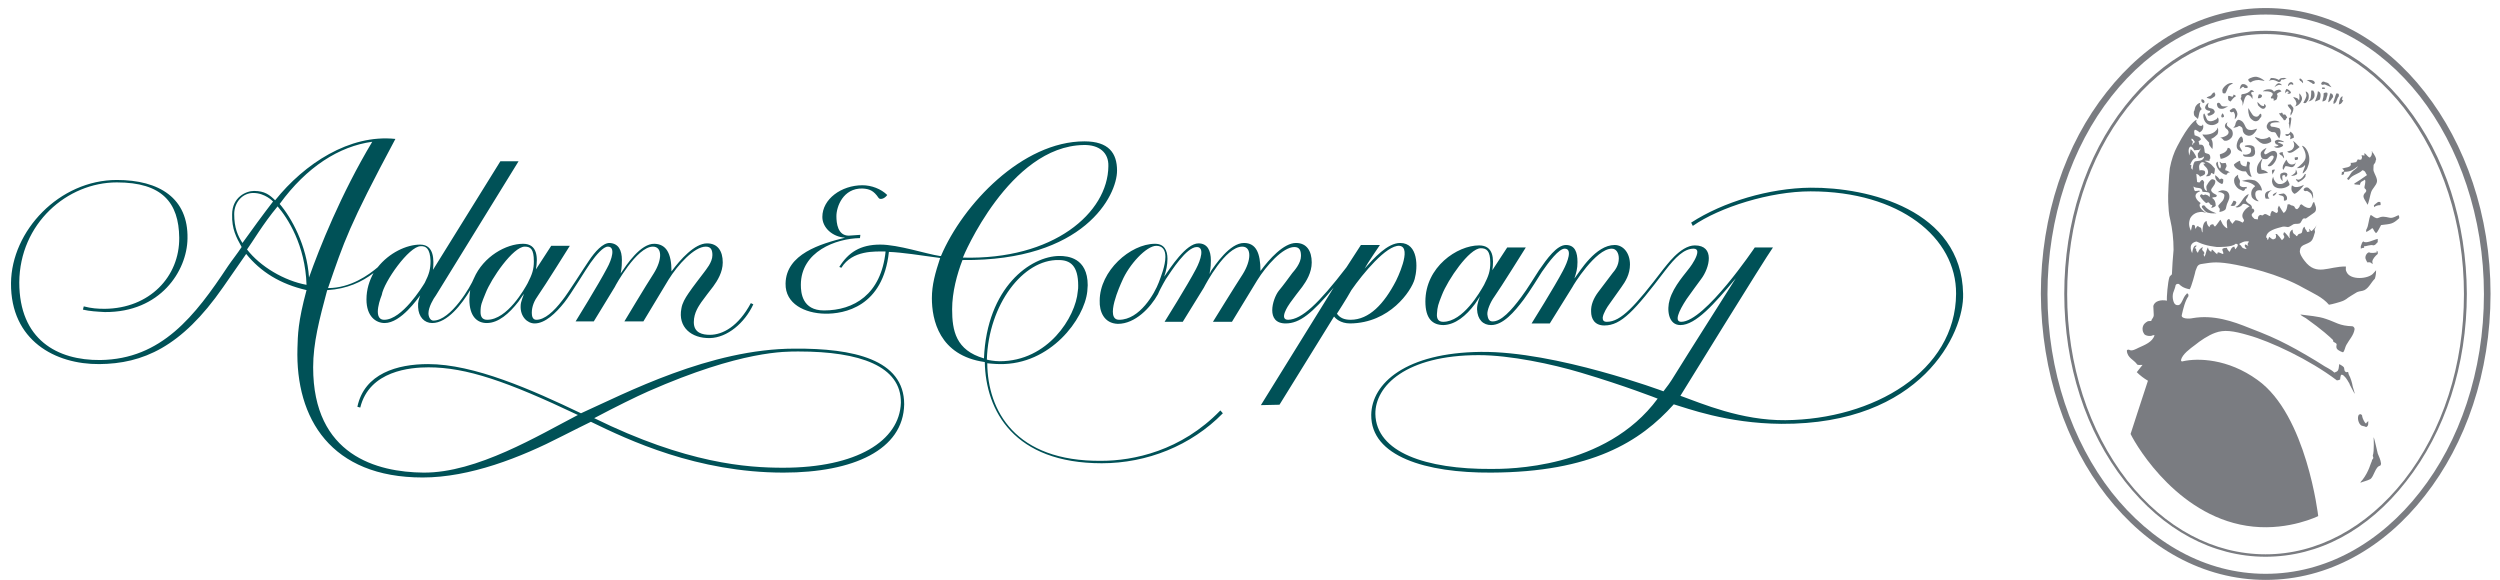 <svg width="181" height="42" viewBox="0 0 181 42" fill="none" xmlns="http://www.w3.org/2000/svg">
<g id="Group">
<path id="Vector" d="M164.037 41.985C159.518 41.985 155.448 39.66 152.516 35.894C149.583 32.157 147.788 26.977 147.758 21.269C147.758 15.56 149.553 10.41 152.516 6.673C155.448 2.936 159.518 0.582 164.037 0.582C168.555 0.582 172.625 2.907 175.557 6.673C178.49 10.41 180.315 15.589 180.315 21.269C180.315 26.977 178.52 32.127 175.557 35.894C172.625 39.66 168.555 41.985 164.037 41.985ZM152.875 6.968C150.002 10.616 148.237 15.707 148.237 21.298C148.237 26.889 150.032 31.98 152.875 35.629C155.748 39.278 159.668 41.544 164.037 41.544C168.376 41.544 172.326 39.307 175.198 35.629C178.071 31.98 179.837 26.889 179.837 21.298C179.837 15.707 178.041 10.616 175.198 6.968C172.326 3.319 168.406 1.053 164.037 1.053C159.698 1.053 155.748 3.319 152.875 6.968Z" fill="#7A7C81"/>
<path id="Vector_2" d="M164.026 40.308V40.22V40.132C167.767 40.132 171.328 38.219 174.051 34.776C176.864 31.186 178.39 26.419 178.39 21.299C178.39 16.179 176.834 11.412 174.051 7.821C171.328 4.349 167.767 2.466 164.026 2.466C160.286 2.466 156.725 4.379 154.002 7.821C151.189 11.412 149.663 16.179 149.663 21.299C149.663 26.419 151.219 31.186 154.002 34.776C156.725 38.248 160.286 40.132 164.026 40.132V40.22V40.308C160.196 40.308 156.605 38.366 153.852 34.864C151.009 31.245 149.453 26.419 149.453 21.269C149.453 16.12 151.009 11.294 153.852 7.674C156.605 4.173 160.196 2.23 164.026 2.23C167.857 2.23 171.447 4.173 174.2 7.674C177.043 11.294 178.569 16.09 178.599 21.24V21.269C178.599 26.419 177.043 31.245 174.2 34.864C171.447 38.395 167.857 40.308 164.026 40.308Z" fill="#7A7C81"/>
<path id="Vector_3" d="M163.53 5.79C163.231 5.79 162.992 5.908 162.962 5.966C162.812 5.937 162.752 5.79 162.782 5.731C162.902 5.643 163.261 5.496 163.47 5.584C163.62 5.613 163.979 5.819 163.949 5.878C163.979 5.849 163.65 5.819 163.53 5.79ZM166.852 13.617C166.822 13.647 166.762 13.706 166.792 13.764C166.822 13.823 166.822 13.794 166.852 13.823C167.001 13.882 166.971 13.764 167.091 13.853C167.211 13.941 167.361 13.941 167.45 14.382C167.48 14.353 167.48 14.176 167.45 14.059C167.45 13.853 167.271 13.735 167.211 13.676C167.121 13.558 166.971 13.529 166.852 13.617ZM168.079 5.996C168.049 6.025 168.049 6.084 168.079 6.114C168.109 6.143 168.109 6.114 168.139 6.143C168.228 6.143 168.228 6.114 168.318 6.114C168.408 6.143 168.557 6.231 168.797 6.32C168.797 6.29 168.647 6.143 168.617 6.084C168.557 5.966 168.348 5.966 168.318 5.937C168.228 5.878 168.109 5.908 168.079 5.996ZM171.819 33.186C171.789 33.245 171.759 33.274 171.729 33.303V33.362C171.64 33.51 171.52 34.127 171.041 34.745C171.041 34.745 170.892 34.892 170.892 34.951C171.101 34.863 171.4 34.804 171.61 34.687C171.879 34.51 171.969 33.774 172.328 33.715C172.358 33.686 172.388 33.627 172.388 33.568C172.358 33.274 172.238 33.068 172.148 32.833C172.118 32.744 171.909 31.715 171.849 31.656C171.849 31.656 171.909 32.685 171.789 32.98C171.789 33.068 171.849 33.097 171.819 33.186ZM161.825 13.382C161.705 13.146 161.735 12.941 161.825 12.823C161.825 12.823 161.974 12.676 162.034 12.646C162.034 12.941 162.064 12.852 162.154 13.029C162.214 13.176 162.124 13.294 162.154 13.352C162.154 13.411 162.154 13.441 162.243 13.5C162.363 13.558 162.453 13.558 162.662 13.529V13.647H162.573C162.513 13.764 162.513 13.794 162.393 13.823C162.184 13.706 162.034 13.735 161.825 13.382ZM161.735 11.911C161.854 11.793 162.154 11.616 162.184 11.646C162.184 11.969 162.393 12.028 162.632 12.058C162.662 11.94 162.692 11.822 162.692 11.704H162.752C162.872 11.704 162.872 11.763 162.902 11.822C162.782 12.087 162.932 12.646 163.021 12.793C162.902 12.823 162.782 12.676 162.752 12.646C162.722 12.587 162.632 12.47 162.603 12.411C162.423 12.411 162.333 12.411 162.214 12.352C161.825 12.205 161.735 11.999 161.735 11.911ZM166.044 7.82C166.044 8.085 165.954 8.173 165.864 8.35H165.834V8.173C166.014 7.938 165.685 7.85 165.625 7.585C165.685 7.585 165.775 7.555 165.834 7.555C165.924 7.644 165.984 7.732 166.044 7.82ZM165.804 9.321C165.745 9.321 165.745 8.968 165.715 8.938L165.685 8.909C165.775 8.88 165.715 8.703 165.715 8.527H165.745C165.775 8.556 165.834 8.468 165.864 8.497C165.954 8.585 165.775 9.174 165.804 9.321ZM161.495 14.883C161.585 14.794 161.645 14.647 161.705 14.53C161.854 14.559 161.884 14.559 161.914 14.677C161.825 14.824 161.854 14.912 161.645 14.912C161.615 14.912 161.585 14.912 161.495 14.883ZM160.867 8.497C160.837 8.497 160.837 8.468 160.837 8.468C160.777 8.379 160.867 8.291 160.897 8.203C160.957 8.232 161.017 8.35 161.017 8.409C161.017 8.438 161.017 8.468 160.987 8.468C160.927 8.527 160.867 8.497 160.867 8.497ZM162.333 9.939C162.393 10.027 162.393 10.116 162.393 10.292C162.333 10.292 162.303 10.322 162.243 10.351C162.184 10.41 162.184 10.41 162.154 10.527C162.124 10.675 162.333 10.851 162.333 10.998C162.333 10.998 162.034 10.881 162.004 10.792C161.795 10.557 162.094 9.91 162.273 9.88C162.333 9.939 162.303 9.88 162.333 9.939ZM162.872 11.116C163.081 10.94 162.932 10.704 162.932 10.704C162.902 10.733 162.812 10.645 162.722 10.645C162.573 10.616 162.573 10.675 162.513 10.557C162.812 10.469 163.141 10.498 163.231 10.704C163.231 10.881 163.291 10.881 163.261 11.116C163.201 11.351 162.962 11.381 162.722 11.351C162.573 11.351 162.393 11.351 162.393 11.175C162.453 11.175 162.573 11.263 162.872 11.116ZM164.278 9.91C164.428 9.968 164.458 10.204 164.428 10.263C164.278 10.38 163.919 10.498 163.71 10.351C163.56 10.292 163.231 9.968 163.261 9.91C163.261 9.91 163.59 10.027 163.68 10.057C164.009 10.086 164.248 9.968 164.278 9.91ZM165.056 8.85C164.907 8.85 164.518 8.85 164.428 8.938C164.308 9.027 164.398 9.174 164.488 9.174C164.697 9.174 165.026 9.292 165.026 9.292C165.176 9.468 165.086 9.88 165.026 10.027C164.937 9.968 164.757 9.615 164.757 9.615C164.637 9.527 164.578 9.586 164.458 9.556C164.338 9.498 164.248 9.468 164.159 9.321C164.099 9.262 164.099 9.086 164.129 9.056C164.189 8.909 164.278 8.791 164.398 8.791C164.847 8.644 165.056 8.85 165.056 8.85ZM165.236 11.293C165.176 11.234 165.026 11.204 165.026 11.087C165.056 11.057 165.236 10.969 165.296 11.057C165.206 11.145 165.415 11.263 165.356 11.469L165.236 11.293ZM165.356 10.292C165.296 10.292 164.877 10.204 164.937 10.322C164.937 10.322 165.326 10.439 165.296 10.527C165.296 10.557 165.236 10.616 165.146 10.645C164.817 10.792 164.637 10.616 164.637 10.616C164.787 10.586 164.907 10.616 164.967 10.498C164.817 10.469 164.727 10.439 164.697 10.263C164.697 10.145 164.907 10.116 164.967 10.116C165.056 10.145 165.356 10.204 165.356 10.292ZM160.987 10.145C160.837 9.968 160.867 10.027 160.747 9.968C160.747 9.968 161.406 9.88 161.346 9.527C161.316 9.468 161.316 9.409 161.196 9.321C161.046 9.233 161.017 8.968 161.286 8.85C161.286 8.85 161.166 8.997 161.256 9.115C161.346 9.233 161.555 9.321 161.615 9.468C161.825 10.027 161.136 10.322 160.987 10.145ZM165.445 8.291C165.505 8.35 165.565 8.438 165.595 8.527C165.475 8.585 165.535 8.615 165.475 8.674C165.445 8.703 165.445 8.703 165.356 8.703C165.296 8.556 165.116 8.438 164.996 8.203C165.116 8.203 165.146 8.203 165.206 8.144C165.296 8.203 165.236 8.232 165.296 8.291C165.386 8.321 165.415 8.262 165.445 8.291ZM165.236 12.852L165.266 13.117C165.266 13.117 165.086 12.97 165.086 12.793C165.086 12.617 165.086 12.558 165.236 12.528C165.356 12.44 165.775 12.499 165.535 12.793L165.475 12.823C165.445 12.676 165.445 12.705 165.386 12.676C165.356 12.676 165.326 12.676 165.266 12.705C165.236 12.735 165.236 12.793 165.236 12.852ZM166.493 10.645L166.343 10.763C166.164 10.881 165.804 11.234 165.595 10.969C165.595 10.969 165.864 10.91 165.924 10.851C165.924 10.851 166.253 10.616 166.014 10.204C166.193 10.292 166.373 10.557 166.493 10.645ZM166.373 11.381V11.528C166.283 11.587 166.283 11.587 166.164 11.587C166.134 11.528 166.134 11.499 166.134 11.41C166.164 11.41 166.193 11.381 166.223 11.381C166.283 11.381 166.283 11.381 166.373 11.381ZM165.834 9.527C165.894 9.586 166.014 9.674 166.044 9.762C166.074 9.821 166.074 9.88 166.074 9.968C166.014 9.998 165.864 10.057 165.804 10.086L165.834 9.88C165.834 9.88 165.834 9.762 165.745 9.762C165.685 9.851 165.595 9.88 165.505 9.821C165.445 9.792 165.475 9.762 165.475 9.704C165.685 9.733 165.745 9.704 165.834 9.527ZM160.687 15.353L160.717 15.118C160.628 15.03 160.568 14.912 160.628 14.853C160.807 14.618 161.046 14.53 161.046 14.117C161.046 14.059 160.897 13.941 160.717 13.912C160.687 13.912 160.568 13.912 160.568 13.912C160.628 13.882 160.628 13.853 160.717 13.823C160.927 13.735 161.017 13.794 161.166 13.823C161.166 13.823 161.376 13.882 161.406 14.176C161.436 14.471 161.256 14.618 161.196 14.912C161.166 15.089 161.136 15.147 161.106 15.177C161.106 15.177 161.017 15.295 160.687 15.353ZM170.173 11.793C170.353 11.793 170.443 11.763 170.592 11.734C170.652 11.616 170.652 11.646 170.712 11.528C170.832 11.587 170.772 11.557 170.951 11.557C170.981 11.469 171.011 11.469 171.011 11.351C170.981 11.322 170.981 11.322 170.981 11.234C171.041 11.234 171.131 11.263 171.191 11.263C171.191 11.145 171.161 11.175 171.191 11.087C171.34 11.175 171.4 11.351 171.58 11.41C171.67 11.293 171.729 11.263 171.729 11.028C171.7 10.998 171.729 11.028 171.7 10.969H171.759V11.028C171.879 11.116 172.118 11.557 171.999 11.616C171.999 11.793 171.909 11.822 171.849 11.94C171.849 12.028 171.819 12.322 171.849 12.381C171.909 12.587 172.148 12.941 172.089 13.176C172.029 13.441 171.759 13.647 171.67 13.912C171.61 14.059 171.49 14.765 171.4 14.824C171.34 14.618 171.041 14.323 171.131 14.117C171.161 14 171.281 13.941 171.31 13.853C171.34 13.706 171.221 13.676 171.191 13.617C171.161 13.47 171.311 13.205 171.221 12.999L171.191 13.029C171.041 13.146 170.892 13.117 170.862 13.382C170.742 13.382 170.592 13.352 170.473 13.352C170.473 13.323 170.443 13.294 170.443 13.294C170.562 13.235 171.221 12.793 171.37 12.676C171.251 12.528 171.281 12.381 171.041 12.322C170.772 12.617 170.263 12.646 170.054 13.029C169.964 12.97 169.994 13.058 169.934 12.911C170.084 12.793 170.143 12.617 170.263 12.47C170.383 12.322 170.592 12.234 170.712 12.058H170.682C170.383 12.293 170.173 12.44 169.725 12.44C169.725 12.499 169.695 12.558 169.695 12.617C169.635 12.646 169.635 12.646 169.545 12.676V12.646C169.515 12.617 169.545 12.646 169.515 12.587C169.605 12.499 169.545 12.587 169.545 12.44C169.665 12.44 169.635 12.47 169.695 12.381C169.754 12.352 169.635 12.264 169.575 12.205C169.784 12.117 170.114 12.146 170.203 11.94C170.173 11.793 170.233 11.852 170.173 11.793ZM171.849 14.883C171.939 14.794 172.059 14.706 172.178 14.618H172.328C172.358 14.677 172.358 14.736 172.358 14.824L172.328 14.853C172.118 14.853 171.999 14.912 171.879 15V14.883H171.849ZM168.318 6.437H168.109C168.109 6.408 168.139 6.378 168.139 6.32C168.198 6.32 168.258 6.349 168.318 6.349V6.437ZM167.6 7.349C167.6 7.349 167.809 6.908 167.809 6.614C167.809 6.614 168.139 6.614 167.959 7.202C167.809 7.261 167.75 7.32 167.6 7.349ZM167.241 5.937C167.151 5.849 167.001 5.819 167.001 5.819C167.031 5.79 167.57 5.702 167.6 6.025C167.54 6.055 167.54 6.084 167.45 6.084C167.39 5.996 167.39 6.025 167.241 5.937ZM168.557 7.408C168.557 7.408 168.647 6.967 168.707 6.761C168.767 6.761 168.767 6.761 168.827 6.79C168.887 6.849 168.917 6.879 168.917 7.026C168.797 7.143 168.767 7.32 168.557 7.408ZM163.59 12.587C163.47 12.587 163.44 12.499 163.411 12.44C163.351 11.999 163.53 11.822 163.74 11.528H163.8C163.68 11.793 163.65 11.999 163.74 12.293C163.919 12.293 164.189 12.44 164.189 12.528H164.129C163.949 12.528 163.829 12.587 163.59 12.587ZM168.228 6.761C168.288 6.731 168.288 6.702 168.408 6.702C168.647 6.673 168.408 7.114 168.408 7.202C168.348 7.291 168.288 7.32 168.139 7.349C168.168 7.114 168.258 6.996 168.228 6.761ZM169.335 7.526C169.365 7.349 169.395 7.026 169.605 6.967C169.605 7.055 169.545 7.202 169.575 7.232C169.575 7.261 169.725 7.261 169.635 7.291C169.575 7.408 169.515 7.526 169.365 7.555C169.336 7.555 169.306 7.585 169.335 7.526ZM165.745 13.411C165.655 13.5 165.326 13.706 164.907 13.617C164.697 13.558 164.578 13.47 164.518 13.264C164.458 13.088 164.518 12.941 164.578 12.793C164.607 13.029 164.787 13.294 164.996 13.323C165.236 13.352 165.356 13.264 165.505 13.146C165.565 13.088 165.595 13.029 165.565 12.941C165.565 12.97 165.834 13.323 165.745 13.411ZM168.946 7.526V7.349C169.006 7.261 169.066 6.937 169.156 6.761C169.306 6.79 169.335 6.731 169.335 6.967C169.156 7.143 169.216 7.438 168.946 7.526ZM160.777 12.117C160.837 11.911 160.657 11.763 160.717 11.704C160.837 11.852 160.897 11.822 161.136 11.793C161.166 11.911 161.226 11.969 161.196 12.058C161.166 12.146 161.106 12.175 161.106 12.322C161.226 12.352 161.376 12.411 161.436 12.499H161.316C161.256 12.528 161.256 12.617 161.196 12.646C161.046 12.705 160.448 12.293 160.448 11.822C160.478 11.734 160.568 11.704 160.568 11.704C160.568 11.793 160.598 12.058 160.687 12.146C160.747 12.264 160.777 12.117 160.777 12.117ZM160.089 10.057C160.239 10.263 160.209 10.586 160.179 10.792C160.179 10.792 159.999 10.586 159.939 10.469V10.322C159.85 10.233 159.431 9.792 159.461 9.733C159.61 9.762 160.179 9.792 160.478 9.409C160.538 9.35 160.538 9.262 160.568 9.233C160.568 9.262 160.657 9.498 160.538 9.733C160.268 9.998 160.149 10.027 160.089 10.057ZM160.388 12.676C160.508 12.764 160.628 12.882 160.717 12.999C160.807 12.911 160.837 12.911 160.927 12.97H160.957C160.987 13.205 160.927 13.323 160.867 13.323C160.568 13.205 160.328 12.97 160.388 12.676ZM164.847 13.912C164.817 13.97 164.787 14.029 164.757 14.059C164.697 14.117 164.697 14.147 164.607 14.176C164.607 14.176 164.548 14.176 164.548 14.117C164.578 14.029 164.787 13.941 164.847 13.912ZM160.777 11.499C160.777 11.469 160.747 11.44 160.747 11.381C160.717 11.322 160.717 11.263 160.717 11.175C160.987 11.087 161.226 10.998 161.286 10.704C161.376 10.733 161.376 10.675 161.436 10.763C161.795 11.175 160.987 11.499 160.777 11.499ZM163.351 14.353C163.381 14.441 163.53 14.559 163.53 14.559C163.47 14.618 163.081 14.441 163.021 14.235C162.872 13.735 163.261 13.5 163.261 13.5C163.261 13.5 163.261 13.441 163.201 13.411C162.842 13.117 162.333 13.146 162.333 13.088C162.453 13.058 162.453 13.058 162.603 13.029C162.902 12.97 163.231 13.058 163.231 13.058C163.47 13.146 163.74 13.47 163.77 13.794C163.111 13.647 163.291 14.235 163.351 14.353ZM165.356 14.53V14.382C165.386 14.088 164.996 14.206 164.967 14.059C164.996 14.059 165.056 14.059 165.176 14.029C165.326 14 165.356 14 165.386 14.029C165.475 14.088 165.505 14.117 165.565 14.235C165.625 14.471 165.535 14.53 165.356 14.53ZM164.308 14.382H164.039C163.949 14.206 163.949 13.941 164.189 13.853C164.338 13.794 164.398 13.794 164.488 13.764C164.458 13.794 164.428 13.794 164.398 13.823C164.099 14.029 164.189 14.265 164.308 14.382ZM160.897 6.526C160.897 6.378 161.316 5.908 161.675 6.025L161.436 6.172C161.286 6.261 161.226 6.614 161.106 6.761C160.957 6.761 160.897 6.79 160.897 6.526ZM160.508 7.585C160.508 7.526 160.508 7.438 160.628 7.438C160.807 7.467 160.747 7.703 160.987 7.703C161.136 7.703 161.196 7.703 161.316 7.703L161.017 7.85C160.957 7.879 160.747 7.909 160.628 7.82C160.538 7.732 160.538 7.703 160.508 7.585ZM160.388 8.674C160.538 8.615 160.508 8.556 160.568 8.497C160.568 8.497 160.628 8.585 160.628 8.674C160.628 8.762 160.628 8.791 160.598 8.88C160.478 8.968 160.388 9.027 160.209 9.056C160.059 9.056 159.999 9.056 159.939 9.027C159.7 8.968 159.52 8.674 159.52 8.379C159.52 8.291 159.52 8.291 159.58 8.203C159.64 8.262 159.76 8.644 159.82 8.703C159.969 8.821 160.179 8.791 160.388 8.674ZM159.969 7.143C159.909 7.114 159.79 7.114 159.76 7.055C159.909 6.967 160.059 6.967 160.119 6.849C160.179 6.731 160.328 6.673 160.328 6.673C160.298 6.731 160.478 6.82 160.328 6.996C160.209 7.055 160.059 7.202 159.969 7.143ZM162.363 6.29C162.243 6.378 162.303 6.378 162.154 6.437C162.214 6.231 162.214 6.143 162.363 6.084C162.603 6.084 162.603 6.172 162.722 6.231V6.378H162.513C162.393 6.261 162.453 6.29 162.363 6.29ZM162.333 6.82C162.632 6.79 162.812 6.702 162.962 6.526C162.962 6.526 163.081 6.496 163.171 6.614V6.673C163.021 6.614 162.932 6.702 163.021 6.849C163.081 6.879 163.081 6.908 163.081 7.026V7.173C163.021 7.085 162.932 6.879 162.722 6.879C162.483 6.967 162.453 7.438 162.363 7.673V7.497C162.363 7.349 162.303 7.291 162.273 7.232C162.184 7.114 162.243 7.085 162.273 7.026V6.967C162.243 6.879 162.303 6.82 162.333 6.82ZM159.67 7.703C159.67 7.644 159.82 7.467 159.909 7.438C159.909 7.438 159.82 7.644 159.879 7.761C159.939 7.879 160.239 7.791 160.328 8.026C160.448 8.232 159.969 8.409 159.879 8.379C159.85 8.321 159.82 8.321 159.82 8.232C159.82 8.232 160.089 8.144 159.999 8.026C159.67 7.997 159.61 7.82 159.67 7.703ZM161.854 7.909C161.884 7.967 162.034 8.144 161.974 8.35C161.944 8.497 161.825 8.615 161.795 8.644C161.854 8.203 161.765 8.203 161.705 8.085C161.585 8.115 161.585 8.173 161.465 8.085C161.436 8.056 161.465 8.085 161.436 8.026C161.436 7.967 161.495 7.938 161.555 7.909C161.615 7.82 161.795 7.791 161.854 7.909ZM161.645 6.996C161.675 6.967 161.705 6.908 161.705 6.849C161.795 6.879 161.825 6.879 161.884 6.967C161.705 7.055 161.615 7.202 161.495 7.349C161.436 7.32 161.465 7.349 161.436 7.32C161.286 7.261 161.316 7.143 161.316 6.967L161.346 6.937C161.465 6.937 161.585 7.026 161.645 6.996ZM162.094 8.674C162.662 8.821 162.423 9.409 162.932 9.409C163.111 9.439 163.321 9.321 163.411 9.321C163.351 9.468 163.291 9.556 163.141 9.704C163.021 9.821 162.812 9.851 162.752 9.821C162.603 9.792 162.483 9.704 162.423 9.586C162.333 9.439 162.423 9.262 162.243 9.174C162.214 9.144 162.154 9.115 162.094 9.115C162.034 9.203 161.795 9.233 161.675 9.262C161.675 9.262 161.825 9.174 161.854 8.938C161.944 8.644 162.094 8.674 162.094 8.674ZM172.148 17.296V17.531C172.029 17.619 172.029 17.737 171.819 17.766C171.67 17.678 171.281 17.855 171.161 17.825V17.943C171.011 17.943 171.011 17.972 170.921 18.002V17.825C170.981 17.707 170.981 17.56 171.101 17.472C171.281 17.678 171.849 17.354 172.148 17.296ZM172.148 18.384C171.969 18.532 171.789 18.738 171.759 18.914C171.729 19.002 171.819 19.032 171.759 19.12C171.64 18.973 171.55 18.973 171.4 19.002C171.37 18.914 171.34 18.943 171.31 18.826C171.161 18.62 171.34 18.296 171.52 18.267C171.67 18.355 171.969 18.296 172.089 18.267C172.089 18.237 172.059 18.208 172.059 18.149C172.178 18.208 172.148 18.237 172.148 18.384ZM160.478 15.442C160.478 15.442 160.089 15.471 159.909 15.412C159.67 15.383 159.55 15.177 159.431 15.03C159.371 14.941 159.461 14.824 159.61 14.883C159.85 15.265 160.478 15.442 160.478 15.442ZM173.704 15.795C173.226 16.236 173.106 16.207 172.388 16.295C172.328 16.413 172.118 16.825 172.059 16.854C172.029 16.854 171.999 16.884 171.999 16.884V16.854C171.909 16.766 171.849 16.648 171.789 16.53H171.729C171.64 16.619 171.4 16.766 171.31 16.795V16.648C171.52 16.295 171.46 15.912 171.64 15.559C171.759 15.618 171.909 15.765 172.059 15.795C172.148 15.824 172.328 15.707 172.388 15.707C172.627 15.648 172.956 15.765 173.016 15.765C173.286 15.824 173.585 15.559 173.675 15.589C173.704 15.677 173.704 15.707 173.704 15.795ZM171.46 30.479C171.46 30.685 171.49 30.832 171.31 30.92C171.221 30.861 170.981 30.832 170.951 30.802C170.742 30.655 170.652 30.243 170.772 30.037C170.862 29.978 170.921 29.949 171.011 30.067C171.041 30.361 171.251 30.655 171.281 30.655H171.31C171.34 30.567 171.4 30.567 171.46 30.479ZM169.156 24.888C169.096 24.799 168.976 24.799 168.917 24.711V24.623C168.677 24.387 168.139 23.887 166.942 23.034C166.942 23.034 166.553 22.828 166.553 22.769C167.121 22.857 167.839 22.887 168.408 23.093C169.126 23.328 169.365 23.593 170.323 23.622C170.413 23.652 170.473 23.74 170.473 23.828C170.413 24.27 170.084 24.593 169.874 24.976C169.784 25.123 169.754 25.417 169.635 25.506C169.605 25.506 169.276 25.388 169.186 25.241C169.096 25.035 169.216 24.976 169.156 24.888ZM158.922 8.438C158.832 8.35 158.832 8.262 158.832 8.085C158.922 7.967 158.892 7.791 158.982 7.673C159.042 7.585 159.101 7.526 159.221 7.467L159.311 7.438C159.191 7.732 159.341 7.732 159.401 7.909C159.191 8.026 159.221 8.379 159.131 8.615C159.042 8.556 158.982 8.468 158.922 8.438ZM159.49 7.467C159.461 7.438 159.431 7.379 159.371 7.32C159.371 7.261 159.401 7.232 159.401 7.173C159.52 7.232 159.58 7.202 159.61 7.379L159.58 7.438L159.49 7.467ZM164.697 12.264C164.727 12.322 164.548 12.528 164.548 12.646C164.548 12.646 164.488 12.499 164.488 12.411C164.488 12.205 164.667 12.322 164.697 12.264ZM167.091 12.058C167.031 12.264 166.942 12.381 166.732 12.558C166.642 12.528 166.942 12.058 166.882 11.94C166.732 12.146 166.553 12.175 166.283 12.175C166.283 12.175 166.672 11.911 166.852 11.616C167.031 11.322 166.882 10.94 166.732 10.675C166.702 10.616 166.582 10.498 166.762 10.586C166.971 10.675 167.39 11.322 167.091 12.058ZM166.373 13.205C166.343 13.117 166.313 13.088 166.223 13.029C166.223 12.999 166.253 12.97 166.253 12.97C166.313 12.999 166.403 13.029 166.463 12.999C166.672 12.941 166.792 12.735 166.882 12.587C166.971 12.646 166.912 12.558 166.942 12.646C166.912 12.676 166.912 12.705 166.912 12.793C166.762 12.999 166.612 13.088 166.373 13.205ZM167.121 7.349C167.331 7.202 167.331 6.908 167.331 6.555H167.48C167.51 6.614 167.57 6.702 167.57 6.82C167.63 7.261 167.121 7.349 167.121 7.349ZM166.971 6.996C167.031 6.82 166.912 6.702 166.942 6.614C167.031 6.673 167.121 6.702 167.151 6.879C167.151 7.026 167.181 7.173 167.031 7.349C166.971 7.438 166.942 7.467 166.852 7.467C166.852 7.467 166.792 7.467 166.762 7.438C166.792 7.379 166.912 7.202 166.971 6.996ZM164.218 12.028C164.159 11.999 164.189 11.969 164.248 11.911C164.398 11.763 164.667 11.44 164.607 11.322C164.607 11.322 164.518 11.116 164.189 11.469C164.099 11.557 163.949 11.528 163.829 11.499C163.71 11.469 163.62 11.145 163.71 10.998C163.829 10.851 163.919 10.792 164.099 10.704L163.949 10.969C163.889 11.057 163.949 11.175 164.009 11.175C164.159 11.175 164.518 10.763 164.787 10.998C164.907 11.145 164.877 11.293 164.787 11.557C164.697 11.793 164.428 12.117 164.218 12.028ZM165.475 12.028L165.445 12.058C165.386 12.146 165.356 12.234 165.326 12.293L165.296 12.264C165.266 12.234 165.266 12.234 165.266 12.175C165.266 12.117 165.266 12.058 165.296 11.969C165.326 11.881 165.475 11.646 165.535 11.557L165.595 11.675C165.655 11.793 165.745 11.911 165.954 11.911C166.134 11.881 166.164 11.852 166.223 11.734C166.223 11.734 166.164 11.999 166.044 12.058C165.894 12.175 165.745 12.028 165.475 12.028ZM166.493 5.702C166.553 5.643 166.642 5.76 166.642 5.76C166.732 5.819 166.762 5.966 166.732 6.025C166.702 5.996 166.582 5.849 166.523 5.849C166.553 5.849 166.433 5.76 166.493 5.702ZM165.984 13.912C165.864 13.764 165.894 13.617 165.924 13.441H165.984C166.223 13.706 166.792 13.382 166.792 13.382C166.822 13.441 166.253 14.059 166.104 14.029C166.014 13.97 166.044 13.97 165.984 13.912ZM166.313 12.587C166.223 12.705 166.044 12.735 165.864 12.735C165.864 12.735 166.134 12.587 166.193 12.47C166.223 12.381 166.193 12.381 166.223 12.264C166.253 12.322 166.343 12.528 166.313 12.587ZM163.71 7.055C163.62 7.114 163.62 7.114 163.47 7.114C163.47 7.085 163.5 6.908 163.53 6.849C163.62 6.79 163.889 6.879 163.71 7.055ZM165.206 6.172C165.026 6.114 164.877 6.143 164.667 6.32L164.787 6.143C164.877 6.055 164.877 6.055 164.967 6.025C165.056 6.025 165.176 6.084 165.206 6.172ZM166.223 7.349C166.223 7.232 166.014 7.085 166.044 7.026C166.223 7.085 166.373 7.085 166.433 7.261C166.523 7.232 166.463 6.761 166.463 6.761C166.642 6.908 166.702 7.114 166.642 7.261C166.582 7.438 166.373 7.703 166.104 7.703C166.134 7.761 166.343 7.555 166.223 7.349ZM163.829 6.614C163.859 6.555 164.069 6.467 164.218 6.467C164.428 6.467 164.518 6.467 164.637 6.643C164.757 6.555 164.787 6.526 164.967 6.496C165.086 6.467 165.176 6.614 165.176 6.614C165.086 6.643 164.877 6.731 164.847 6.82C164.937 6.937 164.877 6.996 164.847 7.143C164.847 7.202 164.757 7.261 164.607 7.291C164.637 7.202 164.607 7.173 164.578 7.114C164.518 7.143 164.458 7.143 164.428 7.114C164.398 7.085 164.398 7.055 164.428 7.026C164.458 6.937 164.548 6.937 164.548 6.79C164.458 6.555 163.829 6.614 163.829 6.614ZM163.44 7.379L163.68 7.614C163.77 7.673 163.919 7.703 163.919 7.644V7.526C164.189 7.673 163.949 7.85 163.949 7.85C163.8 7.938 163.65 7.791 163.56 7.703C163.44 7.614 163.44 7.438 163.44 7.379ZM163.201 8.409C163.53 8.556 163.56 8.262 163.65 8.232C163.65 8.232 163.77 8.232 163.71 8.468C163.59 8.556 163.59 8.674 163.47 8.732C163.231 8.88 163.021 8.644 162.932 8.556C162.782 8.35 162.752 7.967 162.782 7.82C162.812 7.85 163.051 8.35 163.201 8.409ZM165.655 6.231C165.625 6.025 165.924 5.79 166.044 6.084C166.044 6.114 166.014 6.143 165.984 6.143C165.894 6.055 165.745 6.114 165.715 6.202L165.655 6.231ZM164.248 5.849C164.248 5.849 164.398 5.76 164.398 5.643C164.727 5.643 164.817 5.702 164.996 5.79C165.086 5.643 165.176 5.643 165.415 5.643C165.475 5.643 165.535 5.672 165.565 5.672C165.475 5.672 165.386 5.76 165.296 5.76C165.176 5.731 165.146 5.79 165.146 5.819C165.116 5.937 165.026 5.937 164.996 5.937C164.967 5.937 164.937 5.937 164.907 5.908C164.607 5.76 164.548 5.76 164.248 5.849ZM165.445 6.761C165.445 6.555 165.475 6.555 165.535 6.437C165.595 6.437 165.834 6.555 165.864 6.702C165.864 6.761 165.775 6.79 165.685 6.79C165.655 6.79 165.655 6.79 165.625 6.761L165.595 6.731C165.834 6.761 165.625 6.437 165.445 6.761ZM171.939 20.179C171.67 20.444 171.52 20.827 171.191 21.003C171.011 21.092 170.862 21.062 170.652 21.15C170.592 21.18 169.874 21.621 169.874 21.651C169.695 21.768 169.545 21.827 169.425 21.857C169.425 21.857 168.857 22.033 168.617 22.063C168.139 21.503 167.48 21.239 166.792 20.856C164.996 19.826 162.513 19.267 161.436 19.091C160.298 18.914 159.999 19.032 159.341 19.12C159.042 19.179 159.042 19.444 158.952 19.62C158.952 19.679 158.653 20.797 158.533 20.944C158.054 20.856 157.875 20.68 157.755 20.562C157.665 20.532 157.545 20.562 157.515 20.65C157.486 20.827 157.396 21.033 157.336 21.209C157.246 21.562 157.366 21.945 157.486 22.033C157.545 22.063 157.545 22.092 157.665 22.092C157.964 22.122 158.024 21.533 158.293 21.297C158.293 21.297 158.353 21.209 158.353 21.239C158.443 21.297 158.443 21.297 158.443 21.445C158.204 21.768 158.054 22.386 157.964 22.798C157.875 23.093 158.503 23.093 158.742 23.034C160.268 22.769 161.675 23.269 162.842 23.74C164.069 24.211 164.757 24.505 165.655 24.976C166.253 25.27 167.839 26.212 168.049 26.359C168.378 26.594 168.737 26.712 169.006 26.977C169.096 26.947 169.246 26.889 169.276 26.8C169.336 26.712 169.336 26.447 169.365 26.359C169.455 26.418 169.635 26.506 169.695 26.594C169.754 26.712 169.695 26.83 169.814 26.918C169.934 27.006 169.934 26.859 170.024 26.977C170.024 27.006 170.024 27.065 170.054 27.124C170.173 27.3 170.323 27.83 170.323 27.919C170.323 27.977 170.503 28.478 170.473 28.507C170.473 28.507 170.203 28.007 170.143 27.889C170.114 27.83 170.084 27.742 170.084 27.742C170.024 27.683 169.934 27.418 169.695 27.212L169.635 27.153C169.575 27.124 169.515 27.124 169.485 27.153C169.455 27.212 169.425 27.389 169.425 27.477C169.336 27.506 169.306 27.536 169.186 27.536C167.211 26.035 164.368 24.711 162.782 24.27C161.675 23.946 161.017 23.858 160.388 24.093C159.879 24.27 159.281 24.682 158.922 24.976C158.563 25.241 157.994 25.653 157.904 26.065C157.904 26.182 157.994 26.182 158.054 26.153C159.101 25.918 161.286 25.947 163.44 27.506C167.001 30.037 167.839 37.364 167.839 37.364C167.839 37.364 165.775 38.394 163.141 38.129C157.875 37.6 154.762 32.45 154.254 31.42C154.254 31.42 155.301 28.183 155.511 27.565C155.211 27.389 154.942 27.183 154.703 26.947C154.732 26.889 155.062 26.506 155.121 26.418C154.972 26.418 154.792 26.447 154.732 26.388C154.493 26.035 154.014 25.918 153.984 25.388C154.014 25.27 154.164 25.329 154.164 25.329C154.343 25.447 154.643 25.27 154.822 25.182C155.271 24.976 155.84 24.77 155.989 24.27H155.87C155.69 24.387 155.301 24.299 155.241 24.181C155.151 24.034 155.121 23.975 155.121 23.769C155.151 23.475 155.331 23.357 155.481 23.269C155.54 23.24 155.66 23.24 155.75 23.24C155.78 23.063 155.959 23.004 155.929 22.739C155.929 22.534 155.9 22.357 155.9 22.151C155.989 21.798 156.438 21.68 156.887 21.768C156.857 21.533 156.947 20.415 157.067 20.062C157.096 19.973 157.216 19.915 157.246 19.856C157.276 19.267 157.306 18.679 157.366 18.09C157.366 17.296 157.276 16.56 157.126 15.912C157.007 15.471 157.007 15.089 156.977 14.618C156.947 14.265 157.037 12.528 157.096 12.175C157.216 11.557 157.396 11.028 157.635 10.586C158.473 8.968 158.952 8.674 159.042 8.674C159.042 8.674 158.982 8.791 159.012 8.85C159.042 8.88 159.131 9.144 159.401 9.115C159.49 9.056 159.461 9.056 159.49 8.997C159.49 8.997 159.64 9.38 159.251 9.586C159.191 9.527 158.952 9.35 158.892 9.409C158.832 9.527 158.862 9.586 158.892 9.792C159.042 9.851 159.341 9.91 159.341 10.116C159.281 10.145 159.221 10.204 159.161 10.263C159.221 10.322 159.221 10.351 159.221 10.469C159.341 10.469 159.431 10.469 159.49 10.527C159.64 10.675 159.58 10.969 159.64 11.057C159.82 11.175 160.029 11.057 160.029 11.469C159.969 11.528 159.969 11.528 159.969 11.646C159.909 11.646 159.67 11.616 159.61 11.646C160.149 11.852 160.179 12.028 160.358 12.205C160.358 12.381 160.328 12.499 160.298 12.617C160.209 12.587 160.179 12.528 160.089 12.528C160.059 12.705 159.969 12.764 159.76 12.764C159.73 12.764 159.67 12.764 159.76 12.705C159.939 12.528 159.85 12.293 159.79 12.205C159.7 12.058 159.58 12.028 159.52 11.852C159.61 11.852 159.61 11.852 159.67 11.822C159.431 11.675 159.371 11.763 159.311 11.822C159.161 11.999 159.221 12.175 159.251 12.352C159.311 12.322 159.341 12.293 159.58 12.352C159.64 12.381 159.67 12.47 159.64 12.587C159.61 12.676 159.371 12.764 159.281 12.793C159.221 12.676 159.131 12.617 159.012 12.587C159.012 12.587 159.071 13.117 159.071 13.176C159.131 13.205 159.161 13.205 159.251 13.205C159.311 13.117 159.371 13.029 159.461 13.029C159.49 13.029 159.52 13.088 159.58 13.176C159.49 13.735 159.73 13.823 159.79 13.823C159.79 13.823 159.7 13.558 159.76 13.441C159.82 13.323 159.909 13.176 160.029 13.058C160.089 12.999 160.149 12.941 160.268 12.999C160.388 13.029 160.388 13.117 160.388 13.176C160.358 13.47 160.059 13.617 160.089 13.794C160.149 13.97 160.328 14.029 160.478 14.117C160.508 14.176 160.508 14.206 160.418 14.265C160.328 14.265 160.268 14.294 160.179 14.294V14.353C160.328 14.441 160.418 14.618 160.418 14.883C160.388 14.971 160.209 15.03 160.089 15.059C160.089 15.059 160.149 14.941 160.179 14.853C159.939 14.824 160.029 14.706 159.879 14.647C159.85 14.647 159.73 14.706 159.73 14.706C159.67 14.677 159.371 14.382 159.281 14.206C159.281 14.147 159.311 14.088 159.401 14.059C159.58 14.206 159.61 14.059 159.67 14.088C159.82 14.147 159.82 14.088 159.969 14.265C159.969 14.265 160.059 14 159.909 13.941C159.76 13.882 159.58 13.912 159.461 13.882C159.401 13.47 159.071 13.706 158.802 13.5L158.862 13.735C158.862 13.735 158.892 13.882 159.012 13.823C159.101 13.823 159.101 13.823 159.221 13.794L159.281 13.853C158.682 14.059 159.042 14.53 159.341 14.706C159.251 14.736 159.221 14.853 159.281 15C159.341 15.089 159.371 15.147 159.55 15.295L159.73 15.412L159.49 15.353C159.401 15.324 159.311 15.353 159.251 15.353C158.772 15.412 158.593 15.765 158.563 15.824C158.503 16.001 158.413 16.295 158.623 16.707L158.712 16.325C158.742 16.236 158.832 16.295 158.862 16.295C158.982 16.383 158.862 16.501 158.982 16.56C159.012 16.442 159.042 16.383 159.161 16.354C159.161 16.472 159.221 16.413 159.311 16.472C159.431 16.53 159.371 16.795 159.461 16.825C159.461 16.53 159.49 16.06 159.76 16.001C159.79 16.354 159.969 16.442 159.969 16.442C159.999 16.295 160.059 16.236 160.239 16.236C160.268 16.325 160.358 16.442 160.388 16.383C160.508 16.266 160.628 16.06 160.747 15.912C160.777 15.912 160.807 16.03 160.867 16.119C160.957 16.354 161.196 16.53 161.256 16.53C161.256 16.295 161.106 15.883 161.406 15.854C161.436 16.001 161.555 16.089 161.615 16.207L161.645 16.177C161.705 16.089 161.795 16.001 161.854 15.942C162.094 15.971 162.154 16.001 162.363 16.119C162.453 16.03 162.513 15.971 162.423 15.854C162.154 15.471 162.662 15.03 162.872 14.941C162.603 14.736 162.393 14.706 162.333 14.824C162.243 14.971 161.914 15.089 161.854 14.971C162.243 14.883 162.393 14.147 162.812 14.059L162.692 14.323C162.632 14.382 162.603 14.441 162.603 14.5C162.603 14.559 162.692 14.647 162.752 14.706C162.842 14.765 162.932 14.794 162.992 14.883C163.051 14.971 163.051 15.03 163.021 15.089L163.141 15.118C163.351 15.353 163.021 15.412 163.021 15.559C163.021 15.677 163.141 15.765 163.231 15.854L163.47 15.883C163.47 15.707 163.5 15.589 163.68 15.559C163.889 15.677 163.829 15.471 164.039 15.501C164.159 15.53 164.218 15.618 164.368 15.648C164.368 15.442 164.428 15.383 164.488 15.265C164.637 15.295 164.757 15.442 164.847 15.412C164.937 15.353 164.937 15.265 164.907 15.147C164.907 15.03 164.967 14.971 164.996 14.883C165.086 15.03 165.236 15.295 165.326 15.412C165.386 15.383 165.356 15.412 165.386 15.383C165.565 15.236 165.565 15.089 165.625 14.794H165.775C165.894 14.912 165.954 14.853 166.044 14.912C166.193 14.971 166.104 15.118 166.313 15.147C166.373 15.089 166.403 15.089 166.463 15C166.523 14.941 166.463 14.824 166.642 14.794C166.702 14.853 166.942 15.059 167.181 15.059C167.301 15.059 167.361 14.941 167.39 14.853C167.45 14.765 167.42 14.677 167.54 14.618L167.66 14.971C167.72 15.236 167.63 15.353 167.48 15.442C167.301 15.559 167.121 15.707 166.942 15.824C166.942 15.824 166.822 15.795 166.762 15.824C166.642 15.912 166.612 16.119 166.493 16.177C166.313 16.236 166.193 16.177 166.044 16.236C165.924 16.295 165.804 16.413 165.655 16.442C165.595 16.442 165.386 16.383 165.266 16.413C164.847 16.53 164.069 16.678 164.069 17.207C164.189 17.237 164.099 17.178 164.159 17.354C164.189 17.354 164.218 17.384 164.218 17.325C164.248 17.266 164.278 17.207 164.278 17.148C164.398 17.207 164.488 17.354 164.607 17.325C164.757 17.266 164.787 17.266 164.787 17.06C164.787 16.972 164.727 16.942 164.727 16.942H164.847C164.996 17.09 165.086 17.207 165.206 17.384C165.236 17.384 165.326 17.266 165.356 17.237C165.445 17.06 165.266 17.031 165.326 16.913L165.356 16.825H165.415C165.535 16.972 165.655 17.06 165.745 17.237H165.775C165.775 17.119 165.685 16.766 165.984 16.619C165.984 17.001 166.164 16.913 166.253 17.09H166.313C166.433 16.854 166.523 16.972 166.642 16.854C166.702 16.795 166.672 16.501 166.852 16.413L166.882 16.53C166.942 16.678 167.001 16.648 167.031 16.795C167.091 16.795 167.151 16.766 167.211 16.766L167.181 16.56L167.241 16.619C167.271 16.678 167.301 16.707 167.361 16.736L167.39 16.707C167.45 16.648 167.63 16.501 167.72 16.295L167.57 16.648C167.63 16.736 167.6 16.854 167.57 16.913C167.48 17.237 167.42 17.443 167.181 17.56C166.942 17.707 166.553 17.737 166.523 18.09C166.433 18.326 166.732 18.737 166.852 18.885C167.72 20.032 168.587 19.267 169.844 19.297C169.844 19.414 169.814 19.561 169.874 19.65C170.114 20.326 171.52 20.209 171.849 19.767C171.969 19.65 171.999 19.591 172.029 19.561C172.029 19.797 171.999 20.003 171.939 20.179ZM158.772 10.263C158.772 10.263 158.712 10.41 158.712 10.469H158.772C158.802 10.351 158.802 10.351 158.922 10.292C158.832 10.174 158.802 10.086 158.682 10.027C158.623 10.174 158.682 10.145 158.772 10.263ZM158.503 11.263C158.563 11.057 158.593 10.822 158.593 10.822C158.653 10.763 158.982 11.204 159.012 11.41C158.772 11.499 158.682 11.646 158.563 11.94H158.653C158.653 12.146 158.593 12.146 158.712 12.264L158.742 12.293C158.742 12.117 158.802 11.822 158.892 11.704C159.042 11.616 159.52 11.734 159.58 11.322L159.431 11.41C159.371 11.44 159.191 11.469 159.191 11.469C159.131 11.381 159.101 11.234 159.131 11.087C159.221 11.028 159.281 10.851 159.341 10.733L159.221 10.851L158.862 10.881C158.802 10.733 158.623 10.557 158.593 10.616C158.353 10.704 158.503 11.263 158.503 11.263ZM161.854 17.649C161.645 17.913 160.508 17.884 160.508 17.884C160.358 17.855 159.76 17.825 159.131 17.531C159.071 17.502 159.042 17.472 158.952 17.502C158.353 17.678 158.712 18.326 158.712 18.326C158.802 17.619 159.042 17.796 159.042 17.796C158.982 17.855 158.952 17.884 158.892 17.972C158.982 17.972 159.012 18.002 159.012 18.178C159.101 18.208 159.042 18.267 159.131 18.296C159.191 18.09 159.311 17.972 159.49 17.884L159.461 17.972C159.371 18.119 159.55 18.178 159.58 18.267C159.64 18.384 159.52 18.384 159.55 18.443L159.58 18.59C159.64 18.532 159.64 18.502 159.67 18.443C159.7 18.326 159.79 18.002 159.85 17.913L159.879 18.002C159.909 18.119 159.999 18.178 160.089 18.237C160.119 18.119 160.119 18.149 160.149 18.061L160.179 18.09C160.328 18.208 160.358 18.296 160.538 18.414C160.538 18.296 160.508 18.326 160.598 18.267C160.687 18.267 160.927 18.414 160.957 18.384C161.046 18.237 160.628 17.943 161.226 17.943C161.256 18.061 161.346 18.178 161.436 18.237C161.495 18.09 161.555 17.884 161.765 17.855C161.795 17.913 161.825 18.09 161.854 18.031C161.974 17.884 162.154 17.649 161.854 17.649ZM162.722 17.678C162.722 17.619 162.812 17.56 162.812 17.472H162.632C162.453 17.472 162.303 17.56 162.184 17.619C162.124 17.649 162.094 17.678 162.154 17.707C162.303 17.796 162.273 17.913 162.423 17.972C162.483 18.002 162.603 18.031 162.662 18.031L162.573 17.913C162.543 17.855 162.483 17.825 162.543 17.707C162.603 17.678 162.722 17.796 162.782 17.796L162.722 17.678Z" fill="#7A7C81"/>
<path id="Vector_4" d="M114.09 20.033C114.12 20.004 114.12 19.974 114.09 20.033ZM57.533 25.242C51.429 25.242 45.264 28.479 42.063 29.921C38.502 28.214 34.312 26.36 30.991 26.36C28.776 26.36 26.382 27.037 25.874 29.45L26.083 29.509C26.741 26.831 29.734 26.595 31.02 26.595C33.774 26.595 36.736 27.625 41.823 30.038C41.823 30.038 41.823 30.038 41.853 30.038C39.01 31.509 34.522 34.246 30.662 34.217C27.31 34.187 22.672 32.981 22.672 26.595C22.672 24.83 23.121 23.123 23.689 21.004C23.689 21.004 23.689 21.004 23.719 21.004C25.125 20.916 26.203 20.416 27.041 19.768C26.741 20.328 26.532 20.945 26.532 21.681C26.532 22.917 27.22 23.388 27.849 23.388C29.046 23.388 30.272 21.563 30.422 21.387C30.332 21.652 30.242 21.858 30.272 22.24C30.302 22.946 30.721 23.388 31.29 23.388C32.397 23.388 33.444 22.005 34.043 21.004C34.013 21.21 33.983 21.446 33.983 21.681C33.983 22.917 34.552 23.388 35.24 23.388C36.078 23.388 36.856 22.711 37.544 21.828C37.604 21.74 37.903 21.299 37.933 21.269C37.903 21.416 37.694 21.828 37.694 22.152C37.664 22.917 38.172 23.417 38.711 23.417C39.459 23.417 40.237 22.682 40.866 21.887C41.315 21.328 42.452 19.445 42.751 19.033C43.17 18.444 43.678 17.856 44.008 17.856C44.576 17.856 44.307 18.768 43.948 19.415C43.349 20.563 41.674 23.27 41.674 23.27H42.99L44.516 20.769C44.546 20.681 46.102 17.856 47.269 17.856C47.958 17.856 47.958 18.797 47.329 19.798C46.791 20.622 45.205 23.27 45.205 23.27H46.581C46.581 23.27 48.287 20.445 48.407 20.239C49.065 19.18 50.262 17.856 51.1 17.856C51.489 17.856 51.578 18.12 51.578 18.474C51.578 19.003 51.1 19.533 50.98 19.709C50.651 20.151 50.202 20.71 49.843 21.24C49.603 21.593 49.394 21.946 49.334 22.328C49.065 23.682 50.052 24.506 51.399 24.477C52.656 24.447 53.913 23.388 54.541 22.034L54.361 21.946C53.464 23.623 52.327 24.241 51.399 24.241C50.89 24.241 50.232 24.123 50.232 23.329C50.232 22.623 50.621 22.122 50.77 21.887C51.01 21.563 51.399 21.034 51.638 20.739C51.938 20.328 52.327 19.709 52.327 19.003C52.327 18.179 51.968 17.62 51.19 17.62C50.292 17.62 49.244 18.797 48.616 19.651C48.616 18.326 48.227 17.679 47.389 17.65C46.372 17.62 45.354 19.18 44.935 19.798C45.025 19.415 45.025 18.974 45.025 18.827C45.025 18.12 44.786 17.62 44.127 17.591C43.649 17.591 43.08 18.209 42.631 18.886C42.302 19.356 41.105 21.269 40.716 21.74C40.088 22.564 39.429 23.152 38.831 23.152C38.562 23.152 38.502 22.888 38.502 22.652C38.502 22.181 38.681 21.769 38.98 21.357C39.399 20.769 41.255 17.797 41.255 17.797H39.908L38.801 19.503C38.95 18.65 38.92 17.65 37.873 17.65C36.646 17.65 35.001 18.562 34.312 20.151C34.103 20.71 32.636 23.211 31.38 23.211C31.14 23.211 31.02 22.917 31.02 22.682C31.02 22.24 31.38 21.622 31.559 21.387C31.948 20.769 37.544 11.676 37.544 11.676H36.227L31.35 19.533C31.41 18.886 31.469 17.709 30.422 17.709C29.435 17.709 28.178 18.297 27.34 19.356C26.712 19.886 25.395 20.857 23.749 20.857C24.916 17.473 25.245 16.384 28.627 10.058C25.305 9.705 22.043 11.853 19.919 14.501C19.53 14.118 19.171 13.824 18.392 13.824C17.824 13.824 16.806 14.266 16.806 15.531C16.777 16.59 17.106 17.179 17.495 17.885C17.166 18.385 16.806 18.827 16.507 19.268C14.113 22.888 11.69 26.007 7.261 26.066C4.149 26.095 1.396 24.594 1.396 20.445C1.425 16.178 4.867 13.206 8.458 13.206C11.749 13.206 12.946 14.678 12.976 17.208C13.006 20.033 10.822 22.328 7.59 22.358C7.051 22.358 6.632 22.328 6.064 22.181L6.004 22.417C6.483 22.534 7.051 22.564 7.59 22.593C11.6 22.623 13.545 19.621 13.575 17.267C13.635 14.354 11.54 13.03 8.458 13.03C4.298 13.03 0.827 16.708 0.797 20.504C0.767 24.653 3.999 26.389 7.201 26.36C10.313 26.33 13.126 25.153 16.148 20.798C16.657 20.063 17.824 18.385 17.824 18.385C18.871 19.68 20.278 20.563 22.193 21.004C21.564 23.329 21.564 24.271 21.535 25.212C21.385 30.303 23.958 34.57 30.602 34.57C34.013 34.57 37.694 33.128 40.716 31.568C41.105 31.362 42.781 30.538 42.781 30.538C45.504 31.863 50.471 34.217 56.725 34.217C61.783 34.217 65.403 32.569 65.463 29.273C65.463 26.007 61.753 25.212 57.533 25.242ZM35.15 21.24C35.569 20.151 37.155 17.856 37.993 17.856C38.412 17.856 38.651 18.032 38.651 18.915C38.651 19.503 38.532 19.857 38.202 20.504C37.993 20.887 36.736 23.152 35.27 23.152C34.911 23.152 34.791 22.917 34.791 22.593C34.791 22.064 34.881 21.916 35.15 21.24ZM27.639 21.357C27.789 20.416 29.614 17.826 30.452 17.826C30.841 17.797 31.14 18.003 31.17 18.886C31.17 19.474 31.08 19.827 30.751 20.475C30.572 20.769 29.105 23.152 27.819 23.152C26.891 23.152 27.639 21.357 27.639 21.357ZM17.555 17.591C17.226 17.091 16.956 16.502 16.956 15.502C16.956 14.648 17.555 13.971 18.333 13.971C19.201 13.971 19.769 14.589 19.769 14.589C19.021 15.56 18.183 16.708 17.555 17.591ZM17.884 18.062C18.273 17.532 19.021 16.237 20.098 14.942C20.816 15.766 22.103 17.738 22.193 20.622C20.577 20.328 18.841 19.297 17.884 18.062ZM20.248 14.766C22.193 12.088 24.557 10.587 26.951 10.264C24.677 14.06 23.121 17.973 22.372 20.092C22.223 17.767 21.086 15.737 20.248 14.766ZM56.696 33.864C54.092 33.864 49.723 33.569 43.02 30.274C44.576 29.45 46.072 28.714 46.94 28.331C53.703 25.359 56.875 25.448 57.833 25.448C62.261 25.448 65.254 26.507 65.224 29.155C65.134 31.922 62.022 33.864 56.696 33.864ZM131.087 13.589C128.095 13.618 124.743 14.619 122.439 16.119L122.559 16.355C124.504 15.001 128.155 13.854 131.087 13.854C137.551 13.854 141.65 17.208 141.62 21.269C141.591 26.89 135.636 30.362 129.262 30.421C126.06 30.45 123.217 29.214 121.661 28.655C121.661 28.655 127.825 18.65 128.364 17.915H127.047C127.047 17.915 123.427 23.299 121.721 23.299C121.212 23.299 121.511 22.564 122.11 21.652C122.289 21.387 123.157 20.21 123.157 20.21C123.786 19.386 124.175 17.767 122.708 17.767C121.631 17.767 120.584 19.327 120.434 19.474C118.369 22.181 117.352 23.299 116.335 23.299C116.095 23.299 116.035 23.182 116.035 23.005C116.065 22.682 116.394 22.181 116.484 22.064C116.753 21.681 117.202 21.063 117.382 20.798C117.681 20.386 118.01 19.857 118.01 19.15C118.01 18.326 117.531 17.738 116.903 17.738C115.527 17.738 114.389 19.621 114 20.151C114 20.151 114 20.151 114 20.122C114.12 19.739 114.21 19.474 114.21 18.974C114.21 18.268 114.03 17.738 113.372 17.738C112.714 17.738 111.996 18.738 111.427 19.562C111.188 19.916 110.589 20.916 110.14 21.505C109.422 22.476 108.674 23.299 108.046 23.27C107.776 23.27 107.716 23.005 107.686 22.77C107.656 22.476 107.896 21.887 108.195 21.475C108.614 20.887 110.469 17.915 110.469 17.915H109.123L108.046 19.562C108.165 18.738 108.135 17.767 107.088 17.767C105.502 17.767 103.198 19.327 103.198 21.828C103.198 23.064 103.706 23.535 104.514 23.535C105.352 23.506 106.13 22.888 106.789 22.005C106.849 21.916 107.148 21.475 107.148 21.446C107.118 21.593 106.938 21.946 106.938 22.387C106.968 23.152 107.387 23.535 107.956 23.535C108.824 23.535 109.631 22.593 110.32 21.681C110.739 21.122 111.487 19.916 111.636 19.68C112.145 18.944 112.863 18.003 113.282 18.003C113.851 18.003 113.522 18.915 113.163 19.592C112.564 20.739 110.888 23.417 110.888 23.417H112.205L113.851 20.769C113.881 20.681 115.527 18.003 116.694 18.003C117.023 18.003 117.202 18.326 117.202 18.709C117.202 19.239 116.903 19.592 116.753 19.768C116.424 20.21 116.065 20.681 115.706 21.151C115.377 21.593 115.167 22.093 115.197 22.564C115.197 23.064 115.437 23.564 116.155 23.564C117.382 23.564 118.339 22.505 120.554 19.592C121.302 18.621 121.93 18.003 122.619 18.003C122.798 18.003 122.888 18.091 122.888 18.238C122.888 18.562 122.529 19.121 122.349 19.356C122.11 19.709 121.152 20.71 120.883 21.71C120.674 22.387 120.763 23.535 121.661 23.535C122.768 23.535 124.115 22.005 125.671 20.151C125.671 20.151 121.9 26.095 121.362 26.978C120.823 27.861 120.763 27.89 120.434 28.331C120.434 28.331 112.654 25.418 107.208 25.477C101.791 25.536 99.308 27.743 99.278 30.038C99.248 33.04 103.228 34.246 107.956 34.217C115.227 34.187 118.758 31.98 121.182 29.273C122.11 29.538 125.013 30.656 128.963 30.686C139.107 30.744 142.219 24.123 142.129 21.269C142.01 15.178 135.247 13.559 131.087 13.589ZM104.485 23.299C104.125 23.299 104.006 23.064 104.036 22.711C104.066 22.211 104.125 22.034 104.395 21.357C104.814 20.269 106.37 17.973 107.208 17.973C107.627 17.973 107.896 18.15 107.896 19.033C107.896 19.621 107.776 19.974 107.447 20.622C107.148 21.151 105.921 23.299 104.485 23.299ZM107.986 33.952C103.228 33.981 99.637 32.745 99.577 29.979C99.547 27.949 101.791 25.712 107.058 25.712C109.332 25.712 112.385 26.36 114.449 26.978C117.621 27.919 120.015 28.861 120.015 28.861C116.245 33.981 109.093 33.952 107.986 33.952ZM79.737 33.363C73.483 33.422 71.508 29.715 71.478 26.301C71.478 26.301 72.047 26.36 72.376 26.36C76.056 26.419 78.51 23.093 78.72 21.093C78.72 20.945 78.75 20.798 78.75 20.651C78.75 18.65 77.283 18.532 76.715 18.532C74.62 18.532 71.448 20.798 71.239 25.948C69.204 25.359 68.934 23.947 68.934 22.387C68.934 21.151 69.294 19.827 69.683 18.827C78.51 18.915 80.874 14.148 80.874 12.353C80.874 11.088 80.276 10.234 78.51 10.234C74.022 10.234 69.713 14.795 68.127 18.532C68.097 18.532 68.067 18.532 68.037 18.532C67.049 18.385 65.044 17.709 63.728 17.709C62.291 17.709 61.424 18.268 60.765 19.327L60.915 19.386C61.723 18.091 63.369 18.209 64.117 18.209C63.788 21.328 61.813 22.476 59.658 22.476C58.072 22.476 57.982 21.181 57.982 20.622C57.982 18.209 60.526 17.267 62.261 17.238L62.291 17.002C62.291 17.002 61.483 17.061 61.453 17.061C60.645 17.061 60.556 16.149 60.556 15.649C60.556 14.972 61.035 13.618 62.441 13.648C62.95 13.677 63.249 13.795 63.608 14.325C63.698 14.472 64.027 14.413 64.236 14.118C63.788 13.677 63.099 13.412 62.441 13.412C60.915 13.412 59.538 14.413 59.538 15.707C59.538 16.473 60.257 17.149 61.184 17.208C59.419 17.65 56.905 18.385 56.875 20.533C56.845 22.005 58.282 22.682 59.718 22.711C61.124 22.74 63.937 22.211 64.356 18.238C65.284 18.268 66.78 18.503 67.648 18.621C67.827 18.65 67.917 18.65 68.067 18.68C67.708 19.768 67.468 20.622 67.468 21.593C67.468 23.123 67.977 25.742 71.299 26.213C71.358 29.744 73.423 33.54 79.767 33.54C83.029 33.54 86.231 32.275 88.535 29.921L88.355 29.715C85.513 32.657 82.041 33.363 79.737 33.363ZM78.451 10.499C79.588 10.47 80.276 11.058 80.246 12.029C80.216 15.413 76.266 18.827 69.713 18.65C69.713 18.621 73.064 10.587 78.451 10.499ZM76.655 18.827C77.493 18.827 78.061 19.239 78.061 20.681C78.061 20.798 78.061 20.945 78.031 21.093C77.882 22.946 75.877 26.154 72.376 26.154C71.987 26.154 71.538 26.066 71.448 26.036C71.568 22.034 74.082 18.768 76.655 18.827ZM102.42 20.21C102.659 19.356 102.689 17.591 101.372 17.591C100.445 17.591 99.457 18.709 98.799 19.445C98.978 19.092 99.906 17.738 99.906 17.738H98.53L97.482 19.356C95.447 22.005 94.25 23.123 93.263 23.152C92.575 23.152 93.263 22.122 93.413 21.916C93.652 21.593 94.041 21.063 94.28 20.769C94.58 20.357 94.969 19.739 94.969 19.003C94.969 18.179 94.609 17.591 93.832 17.591C92.934 17.591 91.886 18.768 91.258 19.621C91.258 18.297 90.929 17.591 90.061 17.591C89.044 17.591 87.996 19.15 87.577 19.768C87.667 19.386 87.667 19.003 87.667 18.856C87.667 18.15 87.428 17.62 86.769 17.62C85.872 17.62 84.734 19.386 84.286 20.033C84.435 19.592 84.525 19.18 84.525 18.738C84.525 18.12 84.286 17.65 83.627 17.65C81.832 17.65 79.618 19.621 79.618 21.769C79.588 22.534 79.917 23.417 80.934 23.447C82.191 23.447 83.298 22.27 83.837 21.299C83.897 21.151 83.957 21.034 84.016 20.916C84.136 20.681 84.316 20.357 84.405 20.21C84.824 19.592 85.902 17.885 86.65 17.885C87.218 17.885 86.949 18.797 86.59 19.474C85.991 20.622 84.316 23.299 84.316 23.299H85.632L87.158 20.828C87.278 20.592 88.715 17.856 89.941 17.856C90.63 17.856 90.6 18.856 89.971 19.857C89.433 20.681 87.817 23.299 87.817 23.299H89.193C89.193 23.299 90.899 20.504 91.019 20.298C91.677 19.239 92.874 17.885 93.712 17.885C94.101 17.885 94.191 18.15 94.191 18.532C94.191 19.062 93.712 19.592 93.562 19.768C93.233 20.21 92.964 20.592 92.575 21.063C92.126 21.652 91.617 23.417 93.083 23.417C94.101 23.417 94.999 22.682 96.555 20.828L91.288 29.332L92.635 29.302L96.585 22.917C96.674 23.035 97.033 23.417 97.752 23.417C100.624 23.388 102.18 21.063 102.42 20.21ZM83.897 20.445C83.597 21.24 82.52 23.152 81.024 23.152C79.947 23.152 81.114 20.622 81.233 20.357C81.742 19.15 82.999 17.797 83.717 17.797C84.166 17.797 84.375 18.091 84.375 18.591C84.375 19.239 84.046 20.033 83.897 20.445ZM87.577 19.827C87.577 19.798 87.577 19.768 87.607 19.739C87.787 19.474 87.577 19.827 87.577 19.827ZM97.781 23.152C97.303 23.152 97.004 23.005 96.794 22.711C96.794 22.711 97.482 21.652 97.841 21.004C98.679 19.798 100.385 17.738 101.313 17.797C102.3 17.885 101.073 20.328 101.073 20.328C100.205 22.005 99.128 23.152 97.781 23.152Z" fill="#005157"/>
</g>
</svg>

